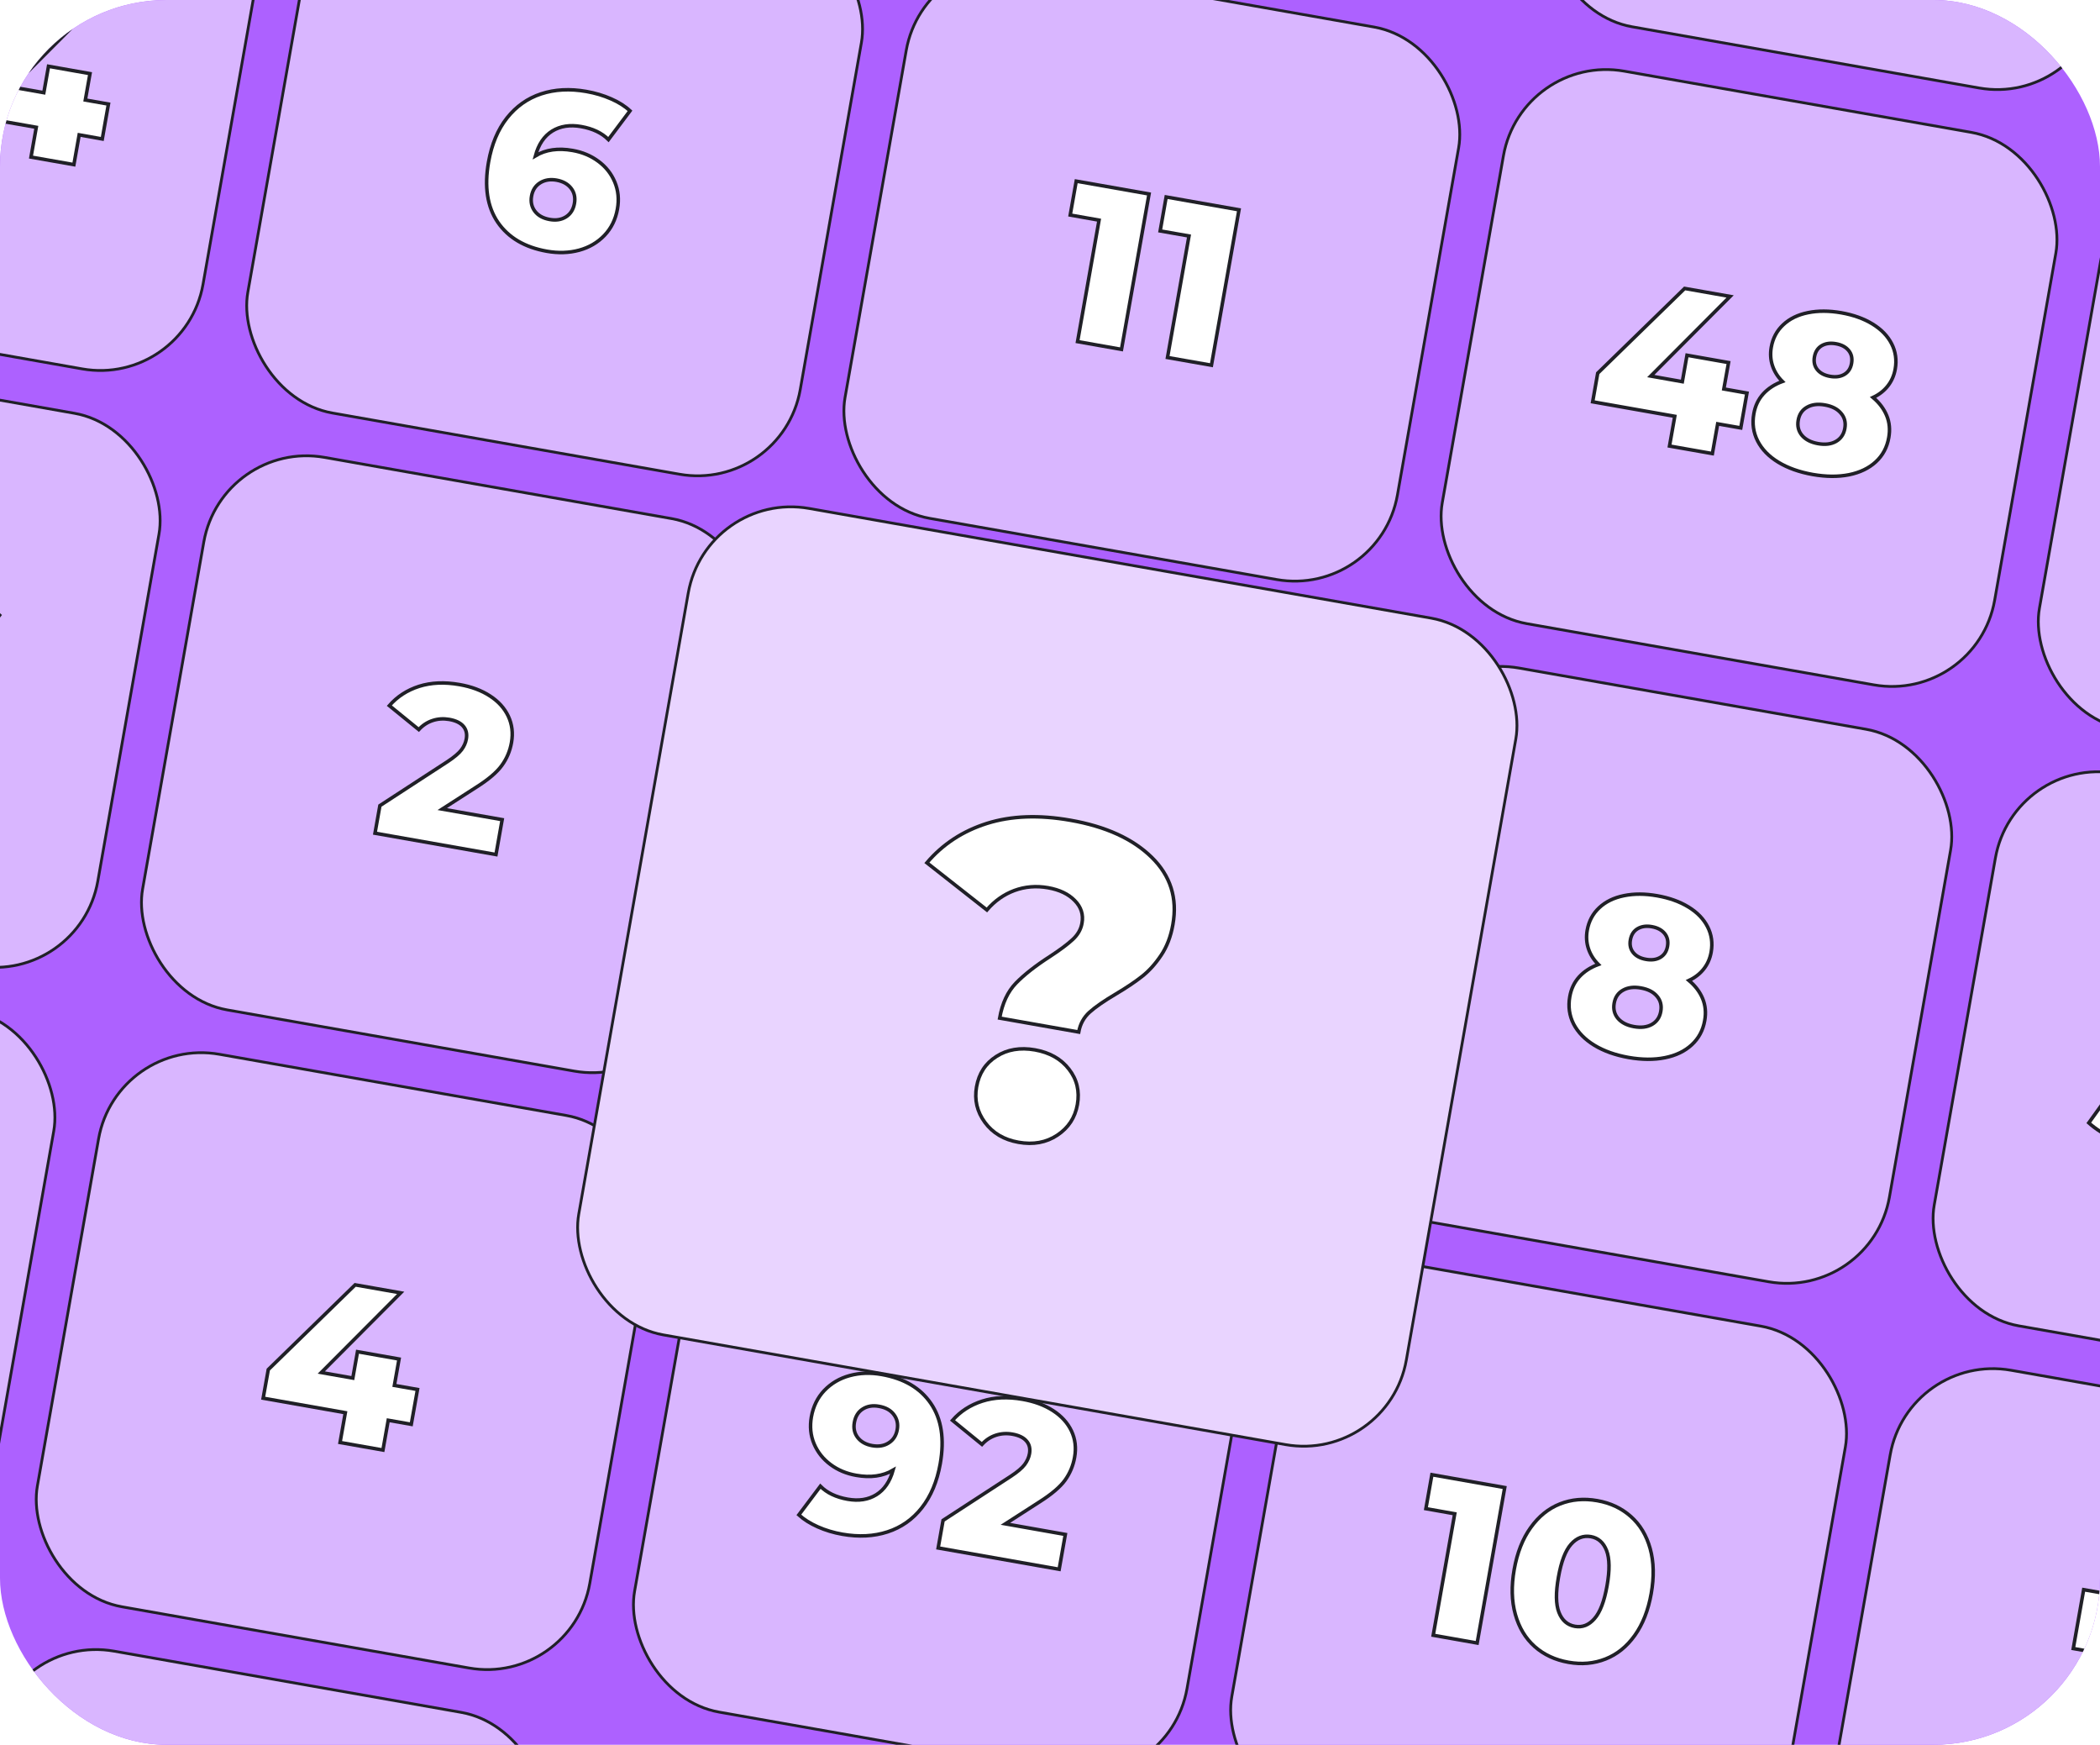 <svg width="378" height="314" viewBox="0 0 378 314" fill="none" xmlns="http://www.w3.org/2000/svg" xmlns:xlink="http://www.w3.org/1999/xlink">
	<desc>
			Created with Pixso.
	</desc>
	<defs>
		<filter id="filter_18933_357_dd" x="51.45" y="38.966" width="273.913" height="273.612" filterUnits="userSpaceOnUse" color-interpolation-filters="sRGB">
			<feFlood flood-opacity="0" result="BackgroundImageFix"/>
			<feColorMatrix in="SourceAlpha" type="matrix" values="0 0 0 0 0 0 0 0 0 0 0 0 0 0 0 0 0 0 127 0" result="hardAlpha"/>
			<feMorphology radius="-11.354" in="" result="BackgroundImageFix"/>
			<feOffset dx="0" dy="18.923"/>
			<feGaussianBlur stdDeviation="21.13"/>
			<feComposite in2="hardAlpha" operator="out" k2="-1" k3="1"/>
			<feColorMatrix type="matrix" values="0 0 0 0 0 0 0 0 0 0 0 0 0 0 0 0 0 0 0.3 0"/>
			<feBlend mode="normal" in2="BackgroundImageFix" result="effect_dropShadow_1"/>
			<feBlend mode="normal" in="SourceGraphic" in2="effect_dropShadow_1" result="shape"/>
		</filter>
		<clipPath id="clip18933_302">
			<rect id="Обложка карточки" rx="30" width="378" height="314" fill="white" fill-opacity="0"/>
		</clipPath>
	</defs>
	<rect id="Обложка карточки" rx="30" width="378" height="314" fill="#AD61FF" fill-opacity="1"/>
	<g clip-path="url(#clip18933_302)">
		<rect id="Frame 2043683072" rx="18.775" width="100.967" height="100.967" transform="translate(-29.673 -154.736) rotate(10)" fill="#D9B6FF" fill-opacity="1"/>
		<path id="44" d="M5.21 -88.08L9.37 -87.35L10.48 -93.62L6.32 -94.35L7.17 -99.1L-0.31 -100.42L-1.15 -95.67L-6.83 -96.67L7.45 -111.01L-0.73 -112.45L-16.38 -97.2L-17.29 -92.05L-2.51 -89.44L-3.45 -84.08L4.26 -82.72L5.21 -88.08ZM33.19 -83.15L37.35 -82.41L38.46 -88.69L34.3 -89.42L35.15 -94.17L27.67 -95.49L26.83 -90.74L21.15 -91.74L35.43 -106.07L27.24 -107.52L11.6 -92.27L10.69 -87.11L25.47 -84.51L24.52 -79.15L32.24 -77.79L33.19 -83.15Z" fill="#FFFFFF" fill-opacity="1" fill-rule="evenodd"/>
		<path id="44" d="M9.37 -87.35L5.21 -88.08L4.26 -82.72L-3.45 -84.08L-2.51 -89.44L-17.29 -92.05L-16.38 -97.2L-0.73 -112.45L7.45 -111.01L-6.83 -96.67L-1.15 -95.67L-0.31 -100.42L7.17 -99.1L6.32 -94.35L10.48 -93.62L9.37 -87.35ZM37.35 -82.41L33.19 -83.15L32.24 -77.79L24.52 -79.15L25.47 -84.51L10.69 -87.11L11.6 -92.27L27.24 -107.52L35.43 -106.07L21.15 -91.74L26.83 -90.74L27.67 -95.49L35.15 -94.17L34.3 -89.42L38.46 -88.69L37.35 -82.41Z" stroke="#202027" stroke-opacity="1" stroke-width="0.634"/>
		<rect id="Frame 2043683072" rx="18.775" width="100.967" height="100.967" transform="translate(-29.673 -154.736) rotate(10)" stroke="#202027" stroke-opacity="1" stroke-width="0.5"/>
		<rect id="Frame 2043683060" rx="18.775" width="100.967" height="100.967" transform="translate(77.824 -135.782) rotate(10)" fill="#D9B6FF" fill-opacity="1"/>
		<path id="6" d="M125.91 -78.89Q124.18 -79.96 122.01 -80.34Q118.48 -80.97 115.89 -79.69Q115.6 -79.55 115.32 -79.38Q116.07 -82.15 117.88 -83.52Q118.1 -83.68 118.33 -83.83Q118.68 -84.04 119.04 -84.2Q120.99 -85.09 123.55 -84.64Q126.67 -84.09 128.46 -82.3L132.34 -87.47Q131 -88.73 128.93 -89.63Q126.87 -90.53 124.47 -90.96Q120.03 -91.74 116.35 -90.53Q114.87 -90.04 113.59 -89.25Q111.68 -88.06 110.2 -86.19Q107.73 -83.06 106.88 -78.27Q105.76 -71.9 108.3 -67.81Q108.42 -67.61 108.55 -67.42Q109.13 -66.57 109.85 -65.85Q112.63 -63.04 117.39 -62.2Q120.48 -61.66 123.18 -62.39Q125.05 -62.9 126.5 -63.97Q127.16 -64.45 127.73 -65.05Q128.24 -65.58 128.65 -66.19Q129.72 -67.76 130.08 -69.81Q130.42 -71.74 129.99 -73.47Q129.84 -74.08 129.6 -74.66Q129.21 -75.59 128.64 -76.38Q127.83 -77.52 126.65 -78.39Q126.29 -78.66 125.91 -78.89ZM120.31 -68.13Q119.26 -67.68 117.91 -67.92Q116.33 -68.2 115.45 -69.14Q115.33 -69.26 115.22 -69.4Q114.89 -69.84 114.73 -70.33Q114.45 -71.16 114.62 -72.13Q114.8 -73.14 115.38 -73.83Q115.7 -74.22 116.15 -74.5Q116.41 -74.67 116.69 -74.79Q117.76 -75.24 119.12 -75Q120.57 -74.74 121.42 -73.89Q121.59 -73.73 121.73 -73.55Q122.03 -73.17 122.19 -72.74Q122.53 -71.87 122.34 -70.81Q122.14 -69.67 121.48 -68.94Q121.19 -68.63 120.81 -68.39Q120.57 -68.24 120.31 -68.13Z" fill="#FFFFFF" fill-opacity="1" fill-rule="evenodd"/>
		<path id="6" d="M122.01 -80.34Q124.65 -79.88 126.65 -78.39Q128.66 -76.91 129.6 -74.66Q130.54 -72.41 130.08 -69.81Q129.58 -66.98 127.73 -65.05Q125.89 -63.13 123.18 -62.39Q120.48 -61.66 117.39 -62.2Q111.4 -63.26 108.55 -67.42Q105.7 -71.6 106.88 -78.27Q107.73 -83.06 110.2 -86.19Q112.68 -89.32 116.35 -90.53Q120.03 -91.74 124.47 -90.96Q126.87 -90.53 128.93 -89.63Q131 -88.73 132.34 -87.47L128.46 -82.3Q126.67 -84.09 123.55 -84.64Q120.52 -85.18 118.33 -83.83Q116.16 -82.48 115.32 -79.38Q118.09 -81.03 122.01 -80.34ZM117.91 -67.92Q119.59 -67.62 120.81 -68.39Q122.05 -69.17 122.34 -70.81Q122.62 -72.41 121.73 -73.55Q120.84 -74.69 119.12 -75Q117.41 -75.3 116.15 -74.5Q114.9 -73.72 114.62 -72.13Q114.35 -70.57 115.22 -69.4Q116.12 -68.23 117.91 -67.92Z" stroke="#202027" stroke-opacity="1" stroke-width="0.634"/>
		<rect id="Frame 2043683060" rx="18.775" width="100.967" height="100.967" transform="translate(77.824 -135.782) rotate(10)" stroke="#202027" stroke-opacity="1" stroke-width="0.5"/>
		<rect id="Frame 2043683061" rx="18.775" width="100.967" height="100.967" transform="translate(185.321 -116.827) rotate(10)" fill="#D9B6FF" fill-opacity="1"/>
		<path id="11" d="M220.81 -44.54L225.77 -72.51L212.66 -74.82L211.58 -68.72L216.77 -67.8L212.9 -45.93L220.81 -44.54ZM237 -41.69L241.96 -69.66L228.85 -71.97L227.77 -65.86L232.96 -64.95L229.09 -43.08L237 -41.69Z" fill="#FFFFFF" fill-opacity="1" fill-rule="evenodd"/>
		<path id="11" d="M225.77 -72.51L220.81 -44.54L212.9 -45.93L216.77 -67.8L211.58 -68.72L212.66 -74.82L225.77 -72.51ZM241.96 -69.66L237 -41.69L229.09 -43.08L232.96 -64.95L227.77 -65.86L228.85 -71.97L241.96 -69.66Z" stroke="#202027" stroke-opacity="1" stroke-width="0.634"/>
		<rect id="Frame 2043683061" rx="18.775" width="100.967" height="100.967" transform="translate(185.321 -116.827) rotate(10)" stroke="#202027" stroke-opacity="1" stroke-width="0.5"/>
		<rect id="Frame 2043683123" rx="18.775" width="100.967" height="100.967" transform="translate(292.818 -97.873) rotate(10)" fill="#D9B6FF" fill-opacity="1"/>
		<path id="48" d="M358.55 -32.62Q357.8 -34.44 356.09 -35.89Q357.42 -36.51 358.36 -37.51Q358.56 -37.72 358.73 -37.94Q358.97 -38.23 359.16 -38.55Q359.84 -39.64 360.08 -41Q360.35 -42.5 360.04 -43.88Q359.85 -44.74 359.44 -45.54Q359.42 -45.57 359.41 -45.59Q358.34 -47.67 356.01 -49.09Q353.65 -50.55 350.37 -51.12Q347.09 -51.7 344.38 -51.15Q341.7 -50.61 339.98 -49.03Q339.95 -49 339.93 -48.98Q339.28 -48.38 338.82 -47.65Q338.04 -46.46 337.77 -44.93Q337.53 -43.57 337.79 -42.31Q337.87 -41.95 337.99 -41.6Q338.08 -41.33 338.19 -41.06Q338.73 -39.81 339.77 -38.77Q337.66 -37.99 336.33 -36.54Q336.03 -36.22 335.79 -35.86Q334.92 -34.61 334.63 -32.96Q334.33 -31.3 334.68 -29.78Q334.89 -28.89 335.32 -28.05Q336.49 -25.79 339.05 -24.22Q341.62 -22.66 345.22 -22.03Q348.82 -21.39 351.76 -21.98Q354.72 -22.58 356.58 -24.3Q357.29 -24.95 357.79 -25.74Q358.63 -27.03 358.93 -28.68Q359.21 -30.3 358.84 -31.76Q358.72 -32.2 358.55 -32.62ZM328.12 -31.14L332.28 -30.41L333.39 -36.68L329.24 -37.42L330.08 -42.17L322.6 -43.48L321.76 -38.73L316.08 -39.73L330.36 -54.07L322.18 -55.51L306.53 -40.26L305.62 -35.11L320.41 -32.5L319.46 -27.15L327.18 -25.78L328.12 -31.14ZM347.1 -45.33Q348.08 -45.79 349.39 -45.56Q350.82 -45.31 351.6 -44.46Q351.65 -44.41 351.69 -44.35Q351.92 -44.07 352.06 -43.75Q352.39 -43 352.22 -42.02Q352.06 -41.11 351.54 -40.54Q351.28 -40.25 350.92 -40.04Q350.87 -40.01 350.81 -39.97Q349.78 -39.44 348.35 -39.69Q346.9 -39.95 346.14 -40.81Q346.1 -40.85 346.07 -40.9Q345.83 -41.19 345.69 -41.53Q345.38 -42.26 345.55 -43.19Q345.72 -44.17 346.29 -44.77Q346.54 -45.02 346.85 -45.21Q346.97 -45.28 347.1 -45.33ZM349.42 -27.98Q348.12 -27.24 346.2 -27.58Q344.28 -27.92 343.3 -29.06Q342.92 -29.51 342.74 -30.04Q342.45 -30.83 342.62 -31.79Q342.8 -32.78 343.36 -33.44Q343.71 -33.85 344.2 -34.13L344.21 -34.14Q345.52 -34.88 347.43 -34.54Q349.36 -34.2 350.32 -33.05L350.32 -33.05Q350.7 -32.61 350.89 -32.09Q351.19 -31.29 351.01 -30.32Q350.85 -29.37 350.31 -28.72Q349.95 -28.28 349.42 -27.98Z" fill="#FFFFFF" fill-opacity="1" fill-rule="evenodd"/>
		<path id="48" d="M332.28 -30.41L328.12 -31.14L327.18 -25.78L319.46 -27.15L320.41 -32.5L305.62 -35.11L306.53 -40.26L322.18 -55.51L330.36 -54.07L316.08 -39.73L321.76 -38.73L322.6 -43.48L330.08 -42.17L329.24 -37.42L333.39 -36.68L332.28 -30.41ZM356.09 -35.89Q357.8 -34.44 358.55 -32.62Q359.3 -30.8 358.93 -28.68Q358.46 -26.03 356.58 -24.3Q354.72 -22.58 351.76 -21.98Q348.82 -21.39 345.22 -22.03Q341.62 -22.66 339.05 -24.22Q336.49 -25.79 335.32 -28.05Q334.16 -30.32 334.63 -32.96Q335 -35.08 336.33 -36.54Q337.66 -37.99 339.77 -38.77Q338.51 -40.02 337.99 -41.6Q337.46 -43.18 337.77 -44.93Q338.21 -47.37 339.93 -48.98Q341.67 -50.6 344.38 -51.15Q347.09 -51.7 350.37 -51.12Q353.65 -50.55 356.01 -49.09Q358.37 -47.65 359.44 -45.54Q360.51 -43.44 360.08 -41Q359.77 -39.25 358.73 -37.94Q357.7 -36.64 356.09 -35.89ZM349.39 -45.56Q347.91 -45.82 346.85 -45.21Q345.79 -44.59 345.55 -43.19Q345.31 -41.84 346.07 -40.9Q346.82 -39.96 348.35 -39.69Q349.87 -39.42 350.92 -40.04Q351.98 -40.66 352.22 -42.02Q352.47 -43.41 351.69 -44.35Q350.91 -45.3 349.39 -45.56ZM346.2 -27.58Q348.12 -27.24 349.42 -27.98Q350.73 -28.72 351.01 -30.32Q351.3 -31.92 350.32 -33.05Q349.36 -34.2 347.43 -34.54Q345.51 -34.88 344.2 -34.13Q342.9 -33.39 342.62 -31.79Q342.34 -30.2 343.3 -29.06Q344.28 -27.92 346.2 -27.58Z" stroke="#202027" stroke-opacity="1" stroke-width="0.634"/>
		<rect id="Frame 2043683123" rx="18.775" width="100.967" height="100.967" transform="translate(292.818 -97.873) rotate(10)" stroke="#202027" stroke-opacity="1" stroke-width="0.5"/>
		<rect id="Frame 2043683063" rx="18.775" width="100.967" height="100.967" transform="translate(400.315 -78.918) rotate(10)" fill="#D9B6FF" fill-opacity="1"/>
		<path id="48" d="M466.04 -13.66Q465.3 -15.49 463.58 -16.94Q464.92 -17.56 465.86 -18.55Q466.05 -18.76 466.23 -18.98Q466.46 -19.28 466.66 -19.59Q467.34 -20.68 467.58 -22.05Q467.84 -23.55 467.54 -24.93Q467.35 -25.78 466.93 -26.59Q466.92 -26.61 466.91 -26.64Q465.84 -28.72 463.51 -30.14Q461.15 -31.59 457.87 -32.17Q454.59 -32.75 451.88 -32.19Q449.2 -31.65 447.47 -30.07Q447.45 -30.05 447.43 -30.03Q446.78 -29.42 446.31 -28.7Q445.54 -27.5 445.27 -25.98Q445.03 -24.62 445.29 -23.36Q445.37 -23 445.48 -22.64Q445.58 -22.37 445.69 -22.11Q446.23 -20.85 447.27 -19.81Q445.16 -19.04 443.82 -17.58Q443.53 -17.26 443.29 -16.91Q442.42 -15.66 442.12 -14.01Q441.83 -12.34 442.18 -10.83Q442.39 -9.94 442.81 -9.1Q443.98 -6.84 446.54 -5.27Q449.12 -3.71 452.72 -3.08Q456.32 -2.44 459.26 -3.03Q462.21 -3.62 464.08 -5.35Q464.78 -6 465.29 -6.78Q466.13 -8.08 466.42 -9.72Q466.71 -11.35 466.33 -12.8Q466.22 -13.24 466.04 -13.66ZM435.62 -12.19L439.78 -11.45L440.89 -17.73L436.73 -18.46L437.57 -23.21L430.1 -24.53L429.26 -19.78L423.58 -20.78L437.86 -35.11L429.67 -36.56L414.03 -21.31L413.12 -16.15L427.9 -13.55L426.95 -8.19L434.67 -6.83L435.62 -12.19ZM454.59 -26.38Q455.58 -26.84 456.88 -26.61Q458.32 -26.36 459.1 -25.5Q459.14 -25.45 459.19 -25.4Q459.42 -25.12 459.56 -24.8Q459.89 -24.04 459.72 -23.06Q459.56 -22.16 459.04 -21.58Q458.77 -21.29 458.42 -21.09Q458.36 -21.05 458.3 -21.02Q457.28 -20.48 455.84 -20.74Q454.4 -20.99 453.64 -21.85Q453.6 -21.9 453.56 -21.94Q453.32 -22.24 453.18 -22.57Q452.88 -23.31 453.04 -24.24Q453.22 -25.22 453.79 -25.82Q454.03 -26.07 454.35 -26.25Q454.47 -26.32 454.59 -26.38ZM456.92 -9.02Q455.62 -8.29 453.7 -8.63Q451.78 -8.97 450.8 -10.1Q450.42 -10.56 450.23 -11.08Q449.95 -11.88 450.12 -12.84Q450.29 -13.83 450.85 -14.49Q451.2 -14.89 451.7 -15.18L451.71 -15.18Q453.02 -15.92 454.93 -15.58Q456.85 -15.24 457.82 -14.1L457.82 -14.1Q458.2 -13.65 458.39 -13.14Q458.68 -12.33 458.51 -11.36Q458.34 -10.41 457.81 -9.76Q457.45 -9.33 456.92 -9.02Z" fill="#FFFFFF" fill-opacity="1" fill-rule="evenodd"/>
		<path id="48" d="M439.78 -11.45L435.62 -12.19L434.67 -6.83L426.95 -8.19L427.9 -13.55L413.12 -16.15L414.03 -21.31L429.67 -36.56L437.86 -35.11L423.58 -20.78L429.26 -19.78L430.1 -24.53L437.57 -23.21L436.73 -18.46L440.89 -17.73L439.78 -11.45ZM463.58 -16.94Q465.3 -15.49 466.04 -13.66Q466.8 -11.84 466.42 -9.72Q465.95 -7.08 464.08 -5.35Q462.21 -3.62 459.26 -3.03Q456.32 -2.44 452.72 -3.08Q449.12 -3.71 446.54 -5.27Q443.98 -6.84 442.81 -9.1Q441.66 -11.36 442.12 -14.01Q442.5 -16.13 443.82 -17.58Q445.16 -19.04 447.27 -19.81Q446.01 -21.07 445.48 -22.64Q444.96 -24.22 445.27 -25.98Q445.7 -28.42 447.43 -30.03Q449.16 -31.64 451.88 -32.19Q454.59 -32.75 457.87 -32.17Q461.15 -31.59 463.51 -30.14Q465.87 -28.7 466.93 -26.59Q468.01 -24.49 467.58 -22.05Q467.27 -20.29 466.23 -18.98Q465.2 -17.69 463.58 -16.94ZM456.88 -26.61Q455.41 -26.87 454.35 -26.25Q453.29 -25.63 453.04 -24.24Q452.8 -22.88 453.56 -21.94Q454.32 -21 455.84 -20.74Q457.37 -20.47 458.42 -21.09Q459.48 -21.7 459.72 -23.06Q459.96 -24.46 459.19 -25.4Q458.41 -26.34 456.88 -26.61ZM453.7 -8.63Q455.62 -8.29 456.92 -9.02Q458.23 -9.77 458.51 -11.36Q458.79 -12.96 457.82 -14.1Q456.85 -15.24 454.93 -15.58Q453.01 -15.92 451.7 -15.18Q450.4 -14.44 450.12 -12.84Q449.84 -11.25 450.8 -10.1Q451.78 -8.97 453.7 -8.63Z" stroke="#202027" stroke-opacity="1" stroke-width="0.634"/>
		<rect id="Frame 2043683063" rx="18.775" width="100.967" height="100.967" transform="translate(400.315 -78.918) rotate(10)" stroke="#202027" stroke-opacity="1" stroke-width="0.5"/>
		<rect id="Frame 2043683124" rx="18.775" width="100.967" height="100.967" transform="translate(-48.614 -47.317) rotate(10)" fill="#D9B6FF" fill-opacity="1"/>
		<path id="44" d="M-13.73 19.34L-9.57 20.07L-8.46 13.8L-12.62 13.07L-11.77 8.31L-19.25 7L-20.09 11.75L-25.77 10.75L-11.49 -3.59L-19.68 -5.03L-35.32 10.22L-36.23 15.37L-21.45 17.98L-22.4 23.34L-14.68 24.7L-13.73 19.34ZM14.25 24.27L18.41 25.01L19.52 18.73L15.36 18L16.2 13.25L8.73 11.93L7.89 16.68L2.21 15.68L16.49 1.35L8.3 -0.1L-7.34 15.15L-8.25 20.31L6.53 22.91L5.58 28.27L13.3 29.63L14.25 24.27Z" fill="#FFFFFF" fill-opacity="1" fill-rule="evenodd"/>
		<path id="44" d="M-9.57 20.07L-13.73 19.34L-14.68 24.7L-22.4 23.34L-21.45 17.98L-36.23 15.37L-35.32 10.22L-19.68 -5.03L-11.49 -3.59L-25.77 10.75L-20.09 11.75L-19.25 7L-11.77 8.31L-12.62 13.07L-8.46 13.8L-9.57 20.07ZM18.41 25.01L14.25 24.27L13.3 29.63L5.58 28.27L6.53 22.91L-8.25 20.31L-7.34 15.15L8.3 -0.1L16.49 1.35L2.21 15.68L7.89 16.68L8.73 11.93L16.2 13.25L15.36 18L19.52 18.73L18.41 25.01Z" stroke="#202027" stroke-opacity="1" stroke-width="0.634"/>
		<rect id="Frame 2043683124" rx="18.775" width="100.967" height="100.967" transform="translate(-48.614 -47.317) rotate(10)" stroke="#202027" stroke-opacity="1" stroke-width="0.5"/>
		<rect id="Frame 2043683125" rx="18.775" width="100.967" height="100.967" transform="translate(58.883 -28.362) rotate(10)" fill="#D9B6FF" fill-opacity="1"/>
		<path id="6" d="M106.97 28.53Q105.24 27.46 103.07 27.08Q99.54 26.45 96.95 27.73Q96.66 27.87 96.38 28.04Q97.13 25.27 98.94 23.9Q99.16 23.74 99.39 23.59Q99.73 23.38 100.1 23.21Q102.05 22.33 104.61 22.78Q107.73 23.33 109.52 25.12L113.4 19.95Q112.06 18.69 109.99 17.79Q107.93 16.88 105.53 16.46Q101.09 15.68 97.41 16.89Q95.93 17.38 94.65 18.17Q92.74 19.36 91.26 21.23Q88.79 24.36 87.94 29.15Q86.81 35.52 89.36 39.61Q89.48 39.81 89.6 40Q90.19 40.85 90.91 41.57Q93.69 44.38 98.45 45.22Q101.53 45.76 104.24 45.03Q106.1 44.52 107.56 43.45Q108.21 42.97 108.79 42.37Q109.3 41.84 109.71 41.23Q110.78 39.66 111.14 37.6Q111.48 35.68 111.05 33.95Q110.9 33.34 110.66 32.76Q110.27 31.83 109.7 31.04Q108.89 29.9 107.71 29.03Q107.35 28.76 106.97 28.53ZM101.37 39.29Q100.32 39.74 98.97 39.5Q97.38 39.22 96.5 38.28Q96.39 38.16 96.28 38.02Q95.95 37.58 95.78 37.09Q95.51 36.26 95.68 35.29Q95.86 34.28 96.43 33.59Q96.76 33.2 97.21 32.91Q97.47 32.75 97.75 32.63Q98.82 32.18 100.18 32.42Q101.63 32.68 102.48 33.53Q102.65 33.69 102.79 33.87Q103.08 34.25 103.25 34.68Q103.59 35.55 103.4 36.61Q103.19 37.75 102.53 38.48Q102.25 38.79 101.87 39.03Q101.63 39.18 101.37 39.29Z" fill="#FFFFFF" fill-opacity="1" fill-rule="evenodd"/>
		<path id="6" d="M103.07 27.08Q105.71 27.54 107.71 29.03Q109.72 30.51 110.66 32.76Q111.6 35.01 111.14 37.6Q110.64 40.44 108.79 42.37Q106.95 44.29 104.24 45.03Q101.53 45.76 98.45 45.22Q92.46 44.16 89.6 40Q86.76 35.82 87.94 29.15Q88.79 24.36 91.26 21.23Q93.74 18.1 97.41 16.89Q101.09 15.68 105.53 16.46Q107.93 16.88 109.99 17.79Q112.06 18.69 113.4 19.95L109.52 25.12Q107.73 23.33 104.61 22.78Q101.57 22.24 99.39 23.59Q97.22 24.94 96.38 28.04Q99.15 26.38 103.07 27.08ZM98.97 39.5Q100.65 39.8 101.87 39.03Q103.11 38.25 103.4 36.61Q103.68 35.01 102.79 33.87Q101.9 32.73 100.18 32.42Q98.47 32.12 97.21 32.91Q95.96 33.7 95.68 35.29Q95.4 36.85 96.28 38.02Q97.17 39.19 98.97 39.5Z" stroke="#202027" stroke-opacity="1" stroke-width="0.634"/>
		<rect id="Frame 2043683125" rx="18.775" width="100.967" height="100.967" transform="translate(58.883 -28.362) rotate(10)" stroke="#202027" stroke-opacity="1" stroke-width="0.5"/>
		<rect id="Frame 2043683126" rx="18.775" width="100.967" height="100.967" transform="translate(166.38 -9.408) rotate(10)" fill="#D9B6FF" fill-opacity="1"/>
		<path id="11" d="M201.87 62.88L206.83 34.91L193.72 32.6L192.64 38.7L197.83 39.62L193.96 61.48L201.87 62.88ZM218.06 65.73L223.02 37.76L209.91 35.45L208.83 41.56L214.02 42.47L210.15 64.34L218.06 65.73Z" fill="#FFFFFF" fill-opacity="1" fill-rule="evenodd"/>
		<path id="11" d="M206.83 34.91L201.87 62.88L193.96 61.48L197.83 39.62L192.64 38.7L193.72 32.6L206.83 34.91ZM223.02 37.76L218.06 65.73L210.15 64.34L214.02 42.47L208.83 41.56L209.91 35.45L223.02 37.76Z" stroke="#202027" stroke-opacity="1" stroke-width="0.634"/>
		<rect id="Frame 2043683126" rx="18.775" width="100.967" height="100.967" transform="translate(166.38 -9.408) rotate(10)" stroke="#202027" stroke-opacity="1" stroke-width="0.5"/>
		<rect id="Frame 2043683127" rx="18.775" width="100.967" height="100.967" transform="translate(273.877 9.547) rotate(10)" fill="#D9B6FF" fill-opacity="1"/>
		<path id="48" d="M339.61 74.8Q338.86 72.98 337.15 71.53Q338.48 70.91 339.42 69.91Q339.61 69.7 339.79 69.48Q340.03 69.19 340.22 68.87Q340.9 67.78 341.14 66.42Q341.41 64.91 341.1 63.54Q340.91 62.68 340.5 61.88Q340.48 61.85 340.47 61.82Q339.4 59.75 337.07 58.32Q334.71 56.87 331.43 56.29Q328.15 55.72 325.44 56.27Q322.76 56.81 321.04 58.39Q321.01 58.42 320.99 58.44Q320.34 59.04 319.87 59.77Q319.1 60.96 318.83 62.48Q318.59 63.85 318.85 65.1Q318.93 65.47 319.05 65.82Q319.14 66.09 319.25 66.36Q319.79 67.61 320.83 68.65Q318.72 69.43 317.39 70.88Q317.09 71.2 316.85 71.56Q315.98 72.81 315.69 74.46Q315.39 76.12 315.74 77.64Q315.95 78.53 316.38 79.37Q317.54 81.63 320.1 83.19Q322.68 84.75 326.28 85.39Q329.88 86.02 332.82 85.44Q335.77 84.84 337.64 83.12Q338.35 82.46 338.85 81.68Q339.69 80.39 339.98 78.74Q340.27 77.12 339.89 75.66Q339.78 75.22 339.61 74.8ZM309.18 76.28L313.34 77.01L314.45 70.74L310.29 70L311.14 65.25L303.66 63.93L302.82 68.69L297.14 67.68L311.42 53.35L303.24 51.91L287.59 67.16L286.68 72.31L301.46 74.92L300.51 80.27L308.23 81.63L309.18 76.28ZM328.15 62.08Q329.14 61.63 330.45 61.86Q331.88 62.11 332.66 62.96Q332.7 63.01 332.75 63.07Q332.98 63.35 333.12 63.67Q333.45 64.42 333.28 65.4Q333.12 66.31 332.6 66.88Q332.34 67.17 331.98 67.38Q331.92 67.41 331.86 67.45Q330.84 67.98 329.41 67.73Q327.96 67.47 327.2 66.61Q327.16 66.57 327.12 66.52Q326.89 66.23 326.75 65.89Q326.44 65.16 326.6 64.23Q326.78 63.25 327.35 62.65Q327.59 62.4 327.91 62.21Q328.03 62.14 328.15 62.08ZM330.48 79.44Q329.18 80.18 327.26 79.84Q325.34 79.5 324.36 78.36Q323.98 77.91 323.79 77.38Q323.51 76.59 323.68 75.62Q323.85 74.64 324.42 73.98Q324.76 73.57 325.26 73.29L325.27 73.28Q326.58 72.54 328.49 72.88Q330.41 73.22 331.38 74.36L331.38 74.37Q331.76 74.81 331.95 75.33Q332.25 76.13 332.07 77.1Q331.9 78.05 331.37 78.7Q331.01 79.14 330.48 79.44Z" fill="#FFFFFF" fill-opacity="1" fill-rule="evenodd"/>
		<path id="48" d="M313.34 77.01L309.18 76.28L308.23 81.63L300.51 80.27L301.46 74.92L286.68 72.31L287.59 67.16L303.24 51.91L311.42 53.35L297.14 67.68L302.82 68.69L303.66 63.93L311.14 65.25L310.29 70L314.45 70.74L313.34 77.01ZM337.15 71.53Q338.86 72.98 339.61 74.8Q340.36 76.62 339.98 78.74Q339.52 81.39 337.64 83.12Q335.77 84.84 332.82 85.44Q329.88 86.02 326.28 85.39Q322.68 84.75 320.1 83.19Q317.54 81.63 316.38 79.37Q315.22 77.1 315.69 74.46Q316.06 72.34 317.39 70.88Q318.72 69.43 320.83 68.65Q319.57 67.39 319.05 65.82Q318.52 64.24 318.83 62.48Q319.26 60.05 320.99 58.44Q322.72 56.82 325.44 56.27Q328.15 55.72 331.43 56.29Q334.71 56.87 337.07 58.32Q339.43 59.77 340.5 61.88Q341.57 63.98 341.14 66.42Q340.83 68.17 339.79 69.48Q338.76 70.78 337.15 71.53ZM330.45 61.86Q328.97 61.6 327.91 62.21Q326.85 62.83 326.6 64.23Q326.36 65.58 327.12 66.52Q327.88 67.46 329.41 67.73Q330.93 68 331.98 67.38Q333.04 66.76 333.28 65.4Q333.53 64.01 332.75 63.07Q331.97 62.12 330.45 61.86ZM327.26 79.84Q329.18 80.18 330.48 79.44Q331.79 78.69 332.07 77.1Q332.36 75.5 331.38 74.37Q330.42 73.22 328.49 72.88Q326.57 72.54 325.26 73.29Q323.96 74.02 323.68 75.62Q323.4 77.22 324.36 78.36Q325.34 79.5 327.26 79.84Z" stroke="#202027" stroke-opacity="1" stroke-width="0.634"/>
		<rect id="Frame 2043683127" rx="18.775" width="100.967" height="100.967" transform="translate(273.877 9.547) rotate(10)" stroke="#202027" stroke-opacity="1" stroke-width="0.5"/>
		<rect id="Frame 2043683128" rx="18.775" width="100.967" height="100.967" transform="translate(381.374 28.502) rotate(10)" fill="#D9B6FF" fill-opacity="1"/>
		<path id="48" d="M447.1 93.76Q446.36 91.93 444.64 90.48Q445.98 89.86 446.92 88.87Q447.11 88.66 447.29 88.44Q447.52 88.14 447.72 87.83Q448.4 86.74 448.64 85.37Q448.9 83.87 448.6 82.49Q448.41 81.64 447.99 80.83Q447.98 80.81 447.97 80.78Q446.9 78.7 444.57 77.28Q442.21 75.83 438.93 75.25Q435.65 74.67 432.93 75.23Q430.26 75.77 428.53 77.35Q428.51 77.37 428.49 77.39Q427.84 78 427.37 78.72Q426.6 79.92 426.33 81.44Q426.09 82.8 426.35 84.06Q426.43 84.42 426.54 84.78Q426.63 85.05 426.75 85.31Q427.29 86.57 428.33 87.61Q426.22 88.38 424.88 89.84Q424.59 90.16 424.35 90.51Q423.48 91.76 423.18 93.41Q422.89 95.08 423.24 96.59Q423.44 97.48 423.87 98.32Q425.04 100.58 427.6 102.15Q430.17 103.71 433.78 104.34Q437.38 104.98 440.32 104.39Q443.27 103.8 445.14 102.07Q445.84 101.42 446.35 100.64Q447.19 99.34 447.48 97.7Q447.77 96.07 447.39 94.62Q447.28 94.18 447.1 93.76ZM416.68 95.23L420.84 95.97L421.95 89.69L417.79 88.96L418.63 84.21L411.16 82.89L410.32 87.64L404.64 86.64L418.92 72.3L410.73 70.86L395.09 86.11L394.18 91.26L408.96 93.87L408.01 99.23L415.73 100.59L416.68 95.23ZM435.65 81.04Q436.64 80.58 437.94 80.81Q439.38 81.06 440.16 81.92Q440.2 81.97 440.24 82.02Q440.48 82.3 440.62 82.62Q440.95 83.38 440.78 84.36Q440.62 85.26 440.1 85.84Q439.83 86.13 439.48 86.33Q439.42 86.37 439.36 86.4Q438.34 86.94 436.9 86.68Q435.46 86.43 434.7 85.57Q434.66 85.52 434.62 85.48Q434.38 85.18 434.24 84.85Q433.94 84.11 434.1 83.18Q434.28 82.2 434.85 81.6Q435.09 81.35 435.4 81.17Q435.53 81.1 435.65 81.04ZM437.98 98.39Q436.68 99.13 434.76 98.79Q432.84 98.45 431.86 97.32Q431.48 96.86 431.29 96.34Q431.01 95.54 431.18 94.58Q431.35 93.59 431.91 92.93Q432.26 92.52 432.76 92.24L432.77 92.24Q434.07 91.5 435.99 91.84Q437.91 92.17 438.88 93.32L438.88 93.32Q439.26 93.77 439.45 94.28Q439.74 95.08 439.57 96.06Q439.4 97.01 438.87 97.66Q438.51 98.09 437.98 98.39Z" fill="#FFFFFF" fill-opacity="1" fill-rule="evenodd"/>
		<path id="48" d="M420.84 95.97L416.68 95.23L415.73 100.59L408.01 99.23L408.96 93.87L394.18 91.26L395.09 86.11L410.73 70.86L418.92 72.3L404.64 86.64L410.32 87.64L411.16 82.89L418.63 84.21L417.79 88.96L421.95 89.69L420.84 95.97ZM444.64 90.48Q446.36 91.93 447.1 93.76Q447.86 95.58 447.48 97.7Q447.01 100.34 445.14 102.07Q443.27 103.8 440.32 104.39Q437.38 104.98 433.78 104.34Q430.17 103.71 427.6 102.15Q425.04 100.58 423.87 98.32Q422.71 96.06 423.18 93.41Q423.56 91.29 424.88 89.84Q426.22 88.38 428.33 87.61Q427.07 86.35 426.54 84.78Q426.02 83.2 426.33 81.44Q426.76 79 428.49 77.39Q430.22 75.78 432.93 75.23Q435.65 74.67 438.93 75.25Q442.21 75.83 444.57 77.28Q446.93 78.72 447.99 80.83Q449.07 82.93 448.64 85.37Q448.33 87.13 447.29 88.44Q446.26 89.73 444.64 90.48ZM437.94 80.81Q436.47 80.55 435.4 81.17Q434.35 81.79 434.1 83.18Q433.86 84.54 434.62 85.48Q435.38 86.42 436.9 86.68Q438.43 86.95 439.48 86.33Q440.54 85.72 440.78 84.36Q441.02 82.96 440.24 82.02Q439.47 81.08 437.94 80.81ZM434.76 98.79Q436.68 99.13 437.98 98.39Q439.29 97.65 439.57 96.06Q439.85 94.46 438.88 93.32Q437.91 92.17 435.99 91.84Q434.07 91.5 432.76 92.24Q431.46 92.98 431.18 94.58Q430.9 96.17 431.86 97.32Q432.84 98.45 434.76 98.79Z" stroke="#202027" stroke-opacity="1" stroke-width="0.634"/>
		<rect id="Frame 2043683128" rx="18.775" width="100.967" height="100.967" transform="translate(381.374 28.502) rotate(10)" stroke="#202027" stroke-opacity="1" stroke-width="0.5"/>
		<rect id="Frame 2043683073" rx="18.775" width="100.967" height="100.967" transform="translate(-67.555 60.103) rotate(10)" fill="#D9B6FF" fill-opacity="1"/>
		<path id="66" d="M-32.44 114.71Q-34.17 113.64 -36.34 113.25Q-39.87 112.63 -42.46 113.91Q-42.75 114.05 -43.03 114.22Q-42.28 111.45 -40.47 110.08Q-40.25 109.91 -40.02 109.77Q-39.67 109.56 -39.31 109.39Q-37.36 108.51 -34.8 108.96Q-31.68 109.51 -29.89 111.3L-26.01 106.13Q-27.35 104.87 -29.42 103.97Q-31.48 103.06 -33.88 102.64Q-38.32 101.86 -42 103.07Q-43.48 103.55 -44.76 104.35Q-46.67 105.53 -48.15 107.41Q-50.62 110.54 -51.47 115.33Q-52.59 121.7 -50.05 125.79Q-49.93 125.99 -49.8 126.17Q-49.22 127.03 -48.5 127.75Q-45.72 130.56 -40.96 131.4Q-37.87 131.94 -35.17 131.21Q-33.3 130.7 -31.85 129.63Q-31.19 129.15 -30.62 128.55Q-30.11 128.01 -29.7 127.41Q-28.63 125.83 -28.27 123.78Q-27.93 121.86 -28.36 120.13Q-28.51 119.52 -28.75 118.94Q-29.14 118.01 -29.71 117.21Q-30.52 116.08 -31.7 115.21Q-32.06 114.94 -32.44 114.71ZM-6.5 119.28Q-8.23 118.21 -10.4 117.83Q-13.92 117.21 -16.52 118.48Q-16.81 118.63 -17.09 118.79Q-16.34 116.02 -14.53 114.65Q-14.31 114.49 -14.07 114.34Q-13.73 114.13 -13.37 113.97Q-11.42 113.08 -8.86 113.53Q-5.74 114.08 -3.95 115.88L-0.07 110.71Q-1.41 109.44 -3.48 108.54Q-5.54 107.64 -7.94 107.21Q-12.38 106.43 -16.06 107.64Q-17.54 108.13 -18.82 108.92Q-20.73 110.11 -22.21 111.98Q-24.68 115.11 -25.52 119.9Q-26.65 126.27 -24.11 130.37Q-23.99 130.56 -23.86 130.75Q-23.28 131.6 -22.56 132.33Q-19.78 135.13 -15.02 135.97Q-11.93 136.51 -9.23 135.78Q-7.36 135.27 -5.91 134.2Q-5.25 133.72 -4.68 133.12Q-4.17 132.59 -3.76 131.98Q-2.69 130.41 -2.33 128.36Q-1.99 126.43 -2.42 124.7Q-2.57 124.09 -2.81 123.51Q-3.2 122.59 -3.77 121.79Q-4.58 120.65 -5.76 119.78Q-6.12 119.52 -6.5 119.28ZM-38.04 125.47Q-39.09 125.92 -40.44 125.68Q-42.02 125.4 -42.9 124.46Q-43.02 124.34 -43.13 124.2Q-43.46 123.76 -43.62 123.26Q-43.9 122.44 -43.73 121.47Q-43.55 120.45 -42.97 119.77Q-42.65 119.38 -42.2 119.09Q-41.94 118.93 -41.66 118.81Q-40.59 118.36 -39.22 118.6Q-37.78 118.86 -36.92 119.7Q-36.76 119.86 -36.62 120.05Q-36.32 120.43 -36.16 120.86Q-35.82 121.72 -36.01 122.79Q-36.21 123.93 -36.87 124.66Q-37.16 124.97 -37.54 125.21Q-37.78 125.36 -38.04 125.47ZM-12.09 130.04Q-13.15 130.49 -14.5 130.25Q-16.08 129.98 -16.96 129.04Q-17.08 128.91 -17.18 128.78Q-17.52 128.33 -17.68 127.84Q-17.96 127.02 -17.79 126.04Q-17.61 125.03 -17.03 124.34Q-16.71 123.95 -16.26 123.67Q-16 123.5 -15.72 123.39Q-14.65 122.94 -13.28 123.18Q-11.84 123.43 -10.98 124.28Q-10.82 124.44 -10.68 124.62Q-10.38 125 -10.22 125.43Q-9.88 126.3 -10.07 127.36Q-10.27 128.5 -10.93 129.23Q-11.22 129.55 -11.6 129.78Q-11.84 129.93 -12.09 130.04Z" fill="#FFFFFF" fill-opacity="1" fill-rule="evenodd"/>
		<path id="66" d="M-36.34 113.25Q-33.7 113.72 -31.7 115.21Q-29.69 116.69 -28.75 118.94Q-27.81 121.19 -28.27 123.78Q-28.77 126.62 -30.62 128.55Q-32.46 130.47 -35.17 131.21Q-37.87 131.94 -40.96 131.4Q-46.95 130.34 -49.8 126.17Q-52.65 122 -51.47 115.33Q-50.62 110.54 -48.15 107.41Q-45.67 104.27 -42 103.07Q-38.32 101.86 -33.88 102.64Q-31.48 103.06 -29.42 103.97Q-27.35 104.87 -26.01 106.13L-29.89 111.3Q-31.68 109.51 -34.8 108.96Q-37.83 108.42 -40.02 109.77Q-42.19 111.12 -43.03 114.22Q-40.26 112.56 -36.34 113.25ZM-40.44 125.68Q-38.76 125.98 -37.54 125.21Q-36.3 124.43 -36.01 122.79Q-35.73 121.19 -36.62 120.05Q-37.51 118.9 -39.22 118.6Q-40.94 118.3 -42.2 119.09Q-43.45 119.88 -43.73 121.47Q-44 123.03 -43.13 124.2Q-42.23 125.37 -40.44 125.68ZM-10.4 117.83Q-7.76 118.29 -5.76 119.78Q-3.75 121.26 -2.81 123.51Q-1.87 125.76 -2.33 128.36Q-2.83 131.2 -4.68 133.12Q-6.52 135.04 -9.23 135.78Q-11.93 136.51 -15.02 135.97Q-21.01 134.91 -23.86 130.75Q-26.71 126.57 -25.52 119.9Q-24.68 115.11 -22.21 111.98Q-19.73 108.85 -16.06 107.64Q-12.38 106.43 -7.94 107.21Q-5.54 107.64 -3.48 108.54Q-1.41 109.44 -0.07 110.71L-3.95 115.88Q-5.74 114.08 -8.86 113.53Q-11.89 113 -14.07 114.34Q-16.25 115.69 -17.09 118.79Q-14.32 117.14 -10.4 117.83ZM-14.5 130.25Q-12.82 130.55 -11.6 129.78Q-10.36 129 -10.07 127.36Q-9.79 125.76 -10.68 124.62Q-11.57 123.48 -13.28 123.18Q-15 122.87 -16.26 123.67Q-17.51 124.45 -17.79 126.04Q-18.06 127.6 -17.18 128.78Q-16.29 129.94 -14.5 130.25Z" stroke="#202027" stroke-opacity="1" stroke-width="0.634"/>
		<rect id="Frame 2043683073" rx="18.775" width="100.967" height="100.967" transform="translate(-67.555 60.103) rotate(10)" stroke="#202027" stroke-opacity="1" stroke-width="0.5"/>
		<rect id="Frame 2043683064" rx="18.775" width="100.967" height="100.967" transform="translate(39.942 79.057) rotate(10)" fill="#D9B6FF" fill-opacity="1"/>
		<path id="2" d="M89.28 153.79L90.39 147.51L79.6 145.61L85.74 141.66Q89 139.6 90.33 137.75Q90.91 136.95 91.31 136.07Q91.84 134.92 92.07 133.63Q92.38 131.86 91.98 130.27Q91.81 129.56 91.49 128.89Q91.35 128.59 91.18 128.31Q90.15 126.51 88.18 125.24Q85.91 123.76 82.71 123.2Q78.68 122.49 75.43 123.52Q73.22 124.24 71.52 125.6Q70.75 126.22 70.08 126.99L75.38 131.3Q76.17 130.45 77.13 129.97Q77.49 129.8 77.88 129.67Q78.26 129.54 78.65 129.47Q79.72 129.27 80.86 129.47Q82.62 129.78 83.4 130.7Q83.64 130.99 83.79 131.32Q84.11 132.04 83.94 132.98Q83.93 133.02 83.93 133.06Q83.73 134.05 83.06 134.95Q82.36 135.87 80.58 137.05L68.38 144.99L67.5 149.95L89.28 153.79Z" fill="#FFFFFF" fill-opacity="1" fill-rule="evenodd"/>
		<path id="2" d="M90.39 147.51L89.28 153.79L67.5 149.95L68.38 144.99L80.58 137.05Q82.36 135.87 83.06 134.95Q83.76 134.02 83.94 132.98Q84.18 131.62 83.4 130.7Q82.62 129.78 80.86 129.47Q79.3 129.2 77.88 129.67Q76.46 130.13 75.38 131.3L70.08 126.99Q72.2 124.56 75.43 123.52Q78.68 122.49 82.71 123.2Q85.91 123.76 88.18 125.24Q90.46 126.71 91.49 128.89Q92.52 131.08 92.07 133.63Q91.67 135.91 90.33 137.75Q89 139.6 85.74 141.66L79.6 145.61L90.39 147.51Z" stroke="#202027" stroke-opacity="1" stroke-width="0.634"/>
		<rect id="Frame 2043683064" rx="18.775" width="100.967" height="100.967" transform="translate(39.942 79.057) rotate(10)" stroke="#202027" stroke-opacity="1" stroke-width="0.5"/>
		<rect id="Frame 2043683075" rx="18.775" width="100.967" height="100.967" transform="translate(147.439 98.012) rotate(10)" fill="#D9B6FF" fill-opacity="1"/>
		<path id="11" d="M182.93 170.3L187.89 142.33L174.78 140.02L173.7 146.12L178.89 147.04L175.02 168.9L182.93 170.3ZM199.12 173.15L204.07 145.18L190.97 142.87L189.89 148.98L195.08 149.89L191.21 171.76L199.12 173.15Z" fill="#FFFFFF" fill-opacity="1" fill-rule="evenodd"/>
		<path id="11" d="M187.89 142.33L182.93 170.3L175.02 168.9L178.89 147.04L173.7 146.12L174.78 140.02L187.89 142.33ZM204.07 145.18L199.12 173.15L191.21 171.76L195.08 149.89L189.89 148.98L190.97 142.87L204.07 145.18Z" stroke="#202027" stroke-opacity="1" stroke-width="0.634"/>
		<rect id="Frame 2043683075" rx="18.775" width="100.967" height="100.967" transform="translate(147.439 98.012) rotate(10)" stroke="#202027" stroke-opacity="1" stroke-width="0.5"/>
		<rect id="Frame 2043683066" rx="18.775" width="100.967" height="100.967" transform="translate(254.936 116.967) rotate(10)" fill="#D9B6FF" fill-opacity="1"/>
		<path id="8" d="M306.48 179.72Q305.73 177.9 304.01 176.45Q305.35 175.83 306.29 174.83Q306.48 174.62 306.66 174.4Q306.9 174.11 307.09 173.79Q307.77 172.7 308.01 171.34Q308.28 169.83 307.97 168.46Q307.78 167.6 307.37 166.8Q307.35 166.77 307.34 166.74Q306.27 164.67 303.94 163.24Q301.58 161.79 298.3 161.21Q295.02 160.63 292.31 161.19Q289.63 161.73 287.91 163.31Q287.88 163.33 287.86 163.36Q287.21 163.96 286.74 164.68Q285.97 165.88 285.7 167.4Q285.46 168.77 285.72 170.02Q285.8 170.39 285.92 170.74Q286.01 171.01 286.12 171.27Q286.66 172.53 287.7 173.57Q285.59 174.35 284.26 175.8Q283.96 176.12 283.72 176.47Q282.85 177.72 282.56 179.37Q282.26 181.04 282.61 182.56Q282.82 183.45 283.25 184.29Q284.42 186.54 286.98 188.11Q289.55 189.67 293.15 190.31Q296.75 190.94 299.69 190.35Q302.64 189.76 304.51 188.03Q305.22 187.38 305.72 186.6Q306.56 185.31 306.85 183.66Q307.14 182.03 306.76 180.58Q306.65 180.14 306.48 179.72ZM295.02 167Q296.01 166.54 297.32 166.77Q298.75 167.03 299.53 167.88Q299.57 167.93 299.62 167.98Q299.85 168.26 299.99 168.58Q300.32 169.34 300.15 170.32Q299.99 171.23 299.47 171.8Q299.21 172.09 298.85 172.3Q298.79 172.33 298.73 172.36Q297.71 172.9 296.28 172.65Q294.83 172.39 294.07 171.53Q294.03 171.49 293.99 171.44Q293.76 171.15 293.62 170.81Q293.31 170.08 293.47 169.15Q293.65 168.16 294.22 167.57Q294.46 167.31 294.78 167.13Q294.9 167.06 295.02 167ZM297.35 184.36Q296.05 185.1 294.13 184.76Q292.21 184.42 291.23 183.28Q290.85 182.83 290.66 182.3Q290.38 181.5 290.55 180.54Q290.73 179.56 291.29 178.9Q291.63 178.49 292.13 178.21Q292.14 178.2 292.14 178.2Q293.45 177.46 295.36 177.8Q297.28 178.14 298.25 179.28L298.25 179.28Q298.63 179.73 298.82 180.25Q299.12 181.05 298.94 182.02Q298.77 182.97 298.24 183.62Q297.88 184.06 297.35 184.36Z" fill="#FFFFFF" fill-opacity="1" fill-rule="evenodd"/>
		<path id="8" d="M304.01 176.45Q305.73 177.9 306.48 179.72Q307.23 181.54 306.85 183.66Q306.39 186.3 304.51 188.03Q302.64 189.76 299.69 190.35Q296.75 190.94 293.15 190.31Q289.55 189.67 286.98 188.11Q284.42 186.54 283.25 184.29Q282.09 182.02 282.56 179.37Q282.93 177.26 284.26 175.8Q285.59 174.35 287.7 173.57Q286.44 172.31 285.92 170.74Q285.39 169.16 285.7 167.4Q286.14 164.96 287.86 163.36Q289.59 161.74 292.31 161.19Q295.02 160.63 298.3 161.21Q301.58 161.79 303.94 163.24Q306.3 164.69 307.37 166.8Q308.44 168.9 308.01 171.34Q307.7 173.09 306.66 174.4Q305.63 175.7 304.01 176.45ZM297.32 166.77Q295.84 166.51 294.78 167.13Q293.72 167.75 293.47 169.15Q293.23 170.5 293.99 171.44Q294.75 172.38 296.28 172.65Q297.8 172.92 298.85 172.3Q299.91 171.68 300.15 170.32Q300.4 168.93 299.62 167.98Q298.84 167.04 297.32 166.77ZM294.13 184.76Q296.05 185.1 297.35 184.36Q298.66 183.61 298.94 182.02Q299.23 180.42 298.25 179.28Q297.29 178.14 295.36 177.8Q293.44 177.46 292.13 178.21Q290.83 178.94 290.55 180.54Q290.27 182.13 291.23 183.28Q292.21 184.42 294.13 184.76Z" stroke="#202027" stroke-opacity="1" stroke-width="0.634"/>
		<rect id="Frame 2043683066" rx="18.775" width="100.967" height="100.967" transform="translate(254.936 116.967) rotate(10)" stroke="#202027" stroke-opacity="1" stroke-width="0.5"/>
		<rect id="Frame 2043683067" rx="18.775" width="100.967" height="100.967" transform="translate(362.433 135.921) rotate(10)" fill="#D9B6FF" fill-opacity="1"/>
		<path id="36" d="M422.57 194.94Q420.84 193.87 418.67 193.49Q415.14 192.86 412.55 194.14Q412.26 194.28 411.98 194.45Q412.73 191.68 414.54 190.31Q414.76 190.14 414.99 190Q415.34 189.79 415.7 189.62Q417.65 188.74 420.21 189.19Q423.33 189.74 425.12 191.53L429 186.36Q427.66 185.1 425.59 184.2Q423.53 183.29 421.13 182.87Q416.69 182.09 413.01 183.3Q411.53 183.78 410.25 184.58Q408.34 185.76 406.86 187.64Q404.39 190.77 403.54 195.56Q402.42 201.93 404.96 206.02Q405.08 206.22 405.21 206.4Q405.79 207.26 406.51 207.98Q409.29 210.79 414.05 211.63Q417.14 212.17 419.84 211.44Q421.71 210.93 423.16 209.86Q423.81 209.38 424.39 208.78Q424.9 208.25 425.31 207.64Q426.38 206.06 426.74 204.01Q427.08 202.09 426.65 200.36Q426.5 199.75 426.26 199.17Q425.87 198.24 425.3 197.44Q424.49 196.31 423.31 195.44Q422.95 195.17 422.57 194.94ZM399.2 194Q397.72 191.59 394.43 190.29L401.33 185.07L402.2 180.12L381.98 176.55L380.89 182.66L391.93 184.6L385.98 189.12L385.09 194.11L388.41 194.7Q391.45 195.24 392.09 196.77Q392.34 197.39 392.2 198.18Q392.08 198.85 391.72 199.32Q391.32 199.83 390.62 200.12Q389.29 200.67 387.25 200.31Q385.25 199.96 383.29 199Q381.34 198.03 379.91 196.62L375.98 202.08Q377.86 203.77 380.63 205Q382.46 205.81 384.38 206.31Q385.36 206.57 386.36 206.74Q390.39 207.45 393.36 206.64Q396.33 205.83 398.04 203.94Q398.96 202.94 399.51 201.77Q399.99 200.74 400.2 199.58Q400.54 197.65 400.06 195.95Q399.79 194.98 399.25 194.08Q399.22 194.04 399.2 194ZM416.97 205.7Q415.92 206.15 414.57 205.91Q412.98 205.63 412.1 204.69Q411.99 204.57 411.88 204.43Q411.55 203.99 411.39 203.49Q411.11 202.67 411.28 201.7Q411.46 200.68 412.04 200Q412.36 199.61 412.81 199.32Q413.07 199.16 413.35 199.04Q414.42 198.59 415.78 198.83Q417.23 199.09 418.08 199.93Q418.25 200.1 418.39 200.28Q418.68 200.66 418.85 201.09Q419.19 201.95 419 203.02Q418.8 204.16 418.13 204.89Q417.85 205.2 417.47 205.44Q417.23 205.59 416.97 205.7Z" fill="#FFFFFF" fill-opacity="1" fill-rule="evenodd"/>
		<path id="36" d="M394.43 190.29Q397.77 191.61 399.25 194.08Q400.73 196.55 400.2 199.58Q399.76 202.06 398.04 203.94Q396.33 205.83 393.36 206.64Q390.39 207.45 386.36 206.74Q383.4 206.22 380.63 205Q377.86 203.77 375.98 202.08L379.91 196.62Q381.34 198.03 383.29 199Q385.25 199.96 387.25 200.31Q389.29 200.67 390.62 200.12Q391.96 199.57 392.2 198.18Q392.69 195.45 388.41 194.7L385.09 194.11L385.98 189.12L391.93 184.6L380.89 182.66L381.98 176.55L402.2 180.12L401.33 185.07L394.43 190.29ZM418.67 193.49Q421.31 193.95 423.31 195.44Q425.32 196.92 426.26 199.17Q427.2 201.42 426.74 204.01Q426.24 206.85 424.39 208.78Q422.55 210.7 419.84 211.44Q417.14 212.17 414.05 211.63Q408.06 210.57 405.21 206.4Q402.36 202.23 403.54 195.56Q404.39 190.77 406.86 187.64Q409.34 184.5 413.01 183.3Q416.69 182.09 421.13 182.87Q423.53 183.29 425.59 184.2Q427.66 185.1 429 186.36L425.12 191.53Q423.33 189.74 420.21 189.19Q417.17 188.65 414.99 190Q412.82 191.35 411.98 194.45Q414.75 192.79 418.67 193.49ZM414.57 205.91Q416.25 206.21 417.47 205.44Q418.71 204.66 419 203.02Q419.28 201.42 418.39 200.28Q417.5 199.13 415.78 198.83Q414.07 198.53 412.81 199.32Q411.56 200.11 411.28 201.7Q411 203.26 411.88 204.43Q412.78 205.6 414.57 205.91Z" stroke="#202027" stroke-opacity="1" stroke-width="0.634"/>
		<rect id="Frame 2043683067" rx="18.775" width="100.967" height="100.967" transform="translate(362.433 135.921) rotate(10)" stroke="#202027" stroke-opacity="1" stroke-width="0.5"/>
		<rect id="Frame 2043683074" rx="18.775" width="100.967" height="100.967" transform="translate(-86.496 167.522) rotate(10)" fill="#D9B6FF" fill-opacity="1"/>
		<path id="9" d="M-36.86 215.24Q-39.65 212.38 -44.49 211.53Q-47.43 211.01 -50.06 211.69Q-50.14 211.71 -50.23 211.73Q-52.05 212.23 -53.48 213.26Q-54.18 213.77 -54.79 214.4Q-55.29 214.92 -55.69 215.51Q-56.76 217.09 -57.13 219.15Q-57.48 221.11 -57.03 222.87Q-56.88 223.45 -56.65 224Q-56.27 224.91 -55.71 225.69Q-54.9 226.85 -53.71 227.73Q-53.38 227.97 -53.04 228.19Q-51.28 229.3 -49.06 229.69Q-45.57 230.3 -42.98 229.05Q-42.7 228.91 -42.43 228.76Q-43.23 231.58 -45.1 232.94Q-45.28 233.07 -45.46 233.18Q-45.8 233.39 -46.16 233.55Q-48.08 234.43 -50.61 233.98Q-53.73 233.43 -55.52 231.64L-59.39 236.8Q-58.05 238.04 -55.99 238.95Q-53.92 239.87 -51.56 240.29Q-47.12 241.07 -43.43 239.87Q-41.85 239.36 -40.5 238.49Q-38.68 237.34 -37.27 235.54Q-34.79 232.41 -33.94 227.62Q-32.82 221.26 -35.35 217.17Q-35.48 216.97 -35.61 216.77Q-36.18 215.94 -36.86 215.24ZM-43.71 224.12Q-44.79 224.59 -46.18 224.34Q-47.62 224.09 -48.48 223.24Q-48.65 223.08 -48.79 222.89Q-49.09 222.5 -49.26 222.06Q-49.58 221.2 -49.4 220.15Q-49.19 218.99 -48.51 218.26Q-48.24 217.97 -47.88 217.74Q-47.62 217.58 -47.34 217.46Q-46.29 217.03 -44.97 217.26Q-43.4 217.54 -42.53 218.47Q-42.4 218.6 -42.29 218.75Q-41.95 219.2 -41.78 219.71Q-41.51 220.51 -41.68 221.46Q-41.86 222.48 -42.43 223.17Q-42.76 223.57 -43.22 223.86Q-43.46 224.01 -43.71 224.12Z" fill="#FFFFFF" fill-opacity="1" fill-rule="evenodd"/>
		<path id="9" d="M-44.49 211.53Q-38.46 212.59 -35.61 216.77Q-32.76 220.94 -33.94 227.62Q-34.79 232.41 -37.27 235.54Q-39.73 238.67 -43.43 239.87Q-47.12 241.07 -51.56 240.29Q-53.92 239.87 -55.99 238.95Q-58.05 238.04 -59.39 236.8L-55.52 231.64Q-53.73 233.43 -50.61 233.98Q-47.61 234.51 -45.46 233.18Q-43.31 231.85 -42.43 228.76Q-45.19 230.37 -49.06 229.69Q-51.71 229.22 -53.71 227.73Q-55.71 226.24 -56.65 224Q-57.59 221.76 -57.13 219.15Q-56.63 216.32 -54.79 214.4Q-52.94 212.47 -50.23 211.73Q-47.52 210.99 -44.49 211.53ZM-46.18 224.34Q-44.47 224.64 -43.22 223.86Q-41.96 223.06 -41.68 221.46Q-41.4 219.91 -42.29 218.75Q-43.17 217.58 -44.97 217.26Q-46.65 216.96 -47.88 217.74Q-49.11 218.51 -49.4 220.15Q-49.68 221.74 -48.79 222.89Q-47.9 224.04 -46.18 224.34Z" stroke="#202027" stroke-opacity="1" stroke-width="0.634"/>
		<rect id="Frame 2043683074" rx="18.775" width="100.967" height="100.967" transform="translate(-86.496 167.522) rotate(10)" stroke="#202027" stroke-opacity="1" stroke-width="0.5"/>
		<rect id="Frame 2043683068" rx="18.775" width="100.967" height="100.967" transform="translate(21.001 186.477) rotate(10)" fill="#D9B6FF" fill-opacity="1"/>
		<path id="4" d="M69.88 255.6L74.03 256.33L75.15 250.06L70.99 249.33L71.83 244.58L64.35 243.26L63.51 248.01L57.83 247.01L72.12 232.67L63.93 231.23L48.29 246.48L47.37 251.63L62.16 254.24L61.21 259.6L68.93 260.96L69.88 255.6Z" fill="#FFFFFF" fill-opacity="1" fill-rule="evenodd"/>
		<path id="4" d="M74.03 256.33L69.88 255.6L68.93 260.96L61.21 259.6L62.16 254.24L47.37 251.63L48.29 246.48L63.93 231.23L72.12 232.67L57.83 247.01L63.51 248.01L64.35 243.26L71.83 244.58L70.99 249.33L75.15 250.06L74.03 256.33Z" stroke="#202027" stroke-opacity="1" stroke-width="0.634"/>
		<rect id="Frame 2043683068" rx="18.775" width="100.967" height="100.967" transform="translate(21.001 186.477) rotate(10)" stroke="#202027" stroke-opacity="1" stroke-width="0.5"/>
		<rect id="Frame 2043683069" rx="18.775" width="100.967" height="100.967" transform="translate(128.499 205.432) rotate(10)" fill="#D9B6FF" fill-opacity="1"/>
		<path id="92" d="M166.32 251.06Q163.53 248.21 158.7 247.36Q155.76 246.84 153.13 247.51Q153.04 247.54 152.95 247.56Q151.14 248.06 149.7 249.09Q149 249.6 148.39 250.23Q147.89 250.75 147.49 251.34Q146.42 252.92 146.05 254.98Q145.71 256.94 146.15 258.7Q146.3 259.27 146.53 259.83Q146.91 260.74 147.47 261.52Q148.28 262.67 149.48 263.56Q149.8 263.8 150.14 264.02Q151.91 265.12 154.12 265.51Q157.61 266.13 160.2 264.88Q160.48 264.74 160.76 264.58Q159.95 267.41 158.08 268.76Q157.9 268.89 157.72 269.01Q157.38 269.22 157.02 269.38Q155.1 270.26 152.57 269.81Q149.45 269.26 147.67 267.47L143.79 272.63Q145.14 273.86 147.2 274.78Q149.27 275.7 151.62 276.11Q156.06 276.89 159.75 275.69Q161.33 275.18 162.68 274.32Q164.5 273.16 165.91 271.37Q168.39 268.23 169.24 263.44Q170.37 257.09 167.83 253Q167.71 252.79 167.57 252.59Q167.01 251.77 166.32 251.06ZM190.65 282.42L191.76 276.15L180.97 274.24L187.11 270.29Q190.36 268.23 191.7 266.39Q192.28 265.59 192.68 264.71Q193.21 263.55 193.43 262.26Q193.75 260.5 193.35 258.9Q193.17 258.2 192.86 257.52Q192.71 257.23 192.55 256.94Q191.51 255.14 189.55 253.87Q187.27 252.39 184.07 251.83Q180.04 251.12 176.8 252.16Q174.58 252.87 172.89 254.23Q172.11 254.86 171.45 255.62L176.75 259.94Q177.53 259.08 178.5 258.61Q178.86 258.43 179.24 258.3Q179.63 258.18 180.02 258.1Q181.09 257.9 182.23 258.1Q183.98 258.41 184.77 259.34Q185.01 259.62 185.15 259.95Q185.47 260.68 185.31 261.62Q185.3 261.66 185.29 261.69Q185.1 262.69 184.43 263.58Q183.73 264.51 181.95 265.68L169.75 273.62L168.87 278.58L190.65 282.42ZM159.47 259.94Q158.39 260.41 157 260.17Q155.56 259.91 154.7 259.07Q154.53 258.91 154.39 258.72Q154.09 258.33 153.92 257.89Q153.6 257.03 153.79 255.98Q153.99 254.81 154.67 254.09Q154.95 253.79 155.3 253.57Q155.56 253.4 155.85 253.29Q156.89 252.85 158.21 253.09Q159.78 253.36 160.66 254.3Q160.78 254.43 160.89 254.57Q161.24 255.03 161.41 255.54Q161.67 256.34 161.5 257.29Q161.33 258.3 160.75 258.99Q160.42 259.39 159.96 259.68Q159.73 259.83 159.47 259.94Z" fill="#FFFFFF" fill-opacity="1" fill-rule="evenodd"/>
		<path id="92" d="M158.7 247.36Q164.73 248.42 167.57 252.59Q170.42 256.77 169.24 263.44Q168.39 268.23 165.91 271.37Q163.45 274.49 159.75 275.69Q156.06 276.89 151.62 276.11Q149.27 275.7 147.2 274.78Q145.14 273.86 143.79 272.63L147.67 267.47Q149.45 269.26 152.57 269.81Q155.57 270.34 157.72 269.01Q159.88 267.68 160.76 264.58Q157.99 266.2 154.12 265.51Q151.48 265.05 149.48 263.56Q147.48 262.07 146.53 259.83Q145.59 257.58 146.05 254.98Q146.56 252.15 148.39 250.23Q150.25 248.3 152.95 247.56Q155.66 246.82 158.7 247.36ZM157 260.17Q158.72 260.47 159.96 259.68Q161.22 258.89 161.5 257.29Q161.78 255.74 160.89 254.57Q160.01 253.4 158.21 253.09Q156.53 252.79 155.3 253.57Q154.08 254.34 153.79 255.98Q153.5 257.57 154.39 258.72Q155.28 259.86 157 260.17ZM191.76 276.15L190.65 282.42L168.87 278.58L169.75 273.62L181.95 265.68Q183.73 264.51 184.43 263.58Q185.12 262.65 185.31 261.62Q185.55 260.25 184.77 259.34Q183.98 258.41 182.23 258.1Q180.67 257.83 179.24 258.3Q177.82 258.77 176.75 259.94L171.45 255.62Q173.57 253.2 176.8 252.16Q180.04 251.12 184.07 251.83Q187.27 252.39 189.55 253.87Q191.82 255.34 192.86 257.52Q193.89 259.71 193.43 262.26Q193.03 264.54 191.7 266.39Q190.36 268.23 187.11 270.29L180.97 274.24L191.76 276.15Z" stroke="#202027" stroke-opacity="1" stroke-width="0.634"/>
		<rect id="Frame 2043683069" rx="18.775" width="100.967" height="100.967" transform="translate(128.499 205.432) rotate(10)" stroke="#202027" stroke-opacity="1" stroke-width="0.5"/>
		<rect id="Frame 2043683070" rx="18.775" width="100.967" height="100.967" transform="translate(235.995 224.386) rotate(10)" fill="#D9B6FF" fill-opacity="1"/>
		<path id="10" d="M277.27 297.13Q279.45 298.65 282.34 299.16Q285.04 299.64 287.48 299.05Q288.25 298.86 289 298.56Q289.56 298.34 290.1 298.06Q292.5 296.79 294.26 294.32Q296.42 291.3 297.22 286.78Q298.02 282.28 297.03 278.7Q296.22 275.77 294.4 273.76Q294 273.32 293.54 272.91Q292.92 272.36 292.24 271.91Q290.17 270.54 287.5 270.07Q284.63 269.56 282.08 270.24Q281.42 270.41 280.79 270.66Q280.27 270.87 279.78 271.12Q277.33 272.39 275.53 274.91Q273.36 277.93 272.56 282.44Q271.76 286.95 272.76 290.53Q273.59 293.51 275.46 295.54Q275.83 295.95 276.24 296.32Q276.74 296.75 277.27 297.13ZM265.89 295.69L270.85 267.71L257.74 265.4L256.66 271.51L261.85 272.43L257.98 294.29L265.89 295.69ZM284.91 292.67Q284.23 292.82 283.49 292.69Q282.7 292.55 282.08 292.14Q281.12 291.5 280.61 290.18Q279.77 288.03 280.52 283.84Q281.26 279.64 282.78 277.92Q283.72 276.86 284.84 276.58Q285.56 276.41 286.35 276.54Q287.09 276.68 287.67 277.06Q288.66 277.7 289.18 279.04Q290.01 281.19 289.27 285.38Q288.53 289.58 287 291.31Q286.05 292.4 284.91 292.67Z" fill="#FFFFFF" fill-opacity="1" fill-rule="evenodd"/>
		<path id="10" d="M270.85 267.71L265.89 295.69L257.98 294.29L261.85 272.43L256.66 271.51L257.74 265.4L270.85 267.71ZM282.34 299.16Q278.74 298.53 276.24 296.32Q273.76 294.11 272.76 290.53Q271.76 286.95 272.56 282.44Q273.36 277.93 275.53 274.91Q277.69 271.89 280.79 270.66Q283.89 269.43 287.5 270.07Q291.05 270.69 293.54 272.91Q296.04 275.12 297.03 278.7Q298.02 282.28 297.22 286.78Q296.42 291.3 294.26 294.32Q292.1 297.34 289 298.56Q285.89 299.79 282.34 299.16ZM283.49 292.69Q285.49 293.04 287 291.31Q288.53 289.58 289.27 285.38Q290.01 281.19 289.18 279.04Q288.35 276.9 286.35 276.54Q284.31 276.19 282.78 277.92Q281.26 279.64 280.52 283.84Q279.77 288.03 280.61 290.18Q281.45 292.33 283.49 292.69Z" stroke="#202027" stroke-opacity="1" stroke-width="0.634"/>
		<rect id="Frame 2043683070" rx="18.775" width="100.967" height="100.967" transform="translate(235.995 224.386) rotate(10)" stroke="#202027" stroke-opacity="1" stroke-width="0.5"/>
		<rect id="Frame 2043683071" rx="18.775" width="100.967" height="100.967" transform="translate(343.492 243.341) rotate(10)" fill="#D9B6FF" fill-opacity="1"/>
		<path id="7" d="M397.37 295.14L398.25 290.18L375.06 286.09L373.19 296.68L379.94 297.87L380.71 293.56L388.06 294.85L374.78 314.89L383.42 316.41L397.37 295.14Z" fill="#FFFFFF" fill-opacity="1" fill-rule="evenodd"/>
		<path id="7" d="M398.25 290.18L397.37 295.14L383.42 316.41L374.78 314.89L388.06 294.85L380.71 293.56L379.94 297.87L373.19 296.68L375.06 286.09L398.25 290.18Z" stroke="#202027" stroke-opacity="1" stroke-width="0.634"/>
		<rect id="Frame 2043683071" rx="18.775" width="100.967" height="100.967" transform="translate(343.492 243.341) rotate(10)" stroke="#202027" stroke-opacity="1" stroke-width="0.5"/>
		<rect id="Frame 2043683129" rx="18.775" width="100.967" height="100.967" transform="translate(-105.437 274.942) rotate(10)" fill="#D9B6FF" fill-opacity="1"/>
		<path id="9" d="M-55.8 322.66Q-58.59 319.8 -63.43 318.95Q-66.37 318.43 -69 319.11Q-69.08 319.13 -69.17 319.15Q-70.99 319.65 -72.42 320.68Q-73.12 321.19 -73.73 321.82Q-74.23 322.34 -74.63 322.93Q-75.7 324.51 -76.07 326.57Q-76.42 328.53 -75.97 330.29Q-75.82 330.87 -75.59 331.42Q-75.21 332.33 -74.66 333.11Q-73.84 334.27 -72.65 335.15Q-72.32 335.39 -71.98 335.61Q-70.22 336.72 -68 337.11Q-64.51 337.72 -61.92 336.47Q-61.64 336.33 -61.37 336.18Q-62.17 339 -64.04 340.36Q-64.22 340.49 -64.41 340.6Q-64.74 340.81 -65.1 340.97Q-67.02 341.85 -69.55 341.4Q-72.67 340.85 -74.46 339.06L-78.33 344.22Q-76.99 345.45 -74.93 346.37Q-72.86 347.29 -70.5 347.7Q-66.06 348.49 -62.37 347.29Q-60.8 346.78 -59.44 345.91Q-57.62 344.75 -56.21 342.96Q-53.73 339.83 -52.88 335.04Q-51.76 328.68 -54.29 324.59Q-54.42 324.39 -54.55 324.19Q-55.12 323.36 -55.8 322.66ZM-62.65 331.54Q-63.73 332 -65.12 331.76Q-66.56 331.51 -67.42 330.66Q-67.59 330.5 -67.74 330.31Q-68.03 329.92 -68.2 329.48Q-68.52 328.62 -68.34 327.57Q-68.13 326.41 -67.45 325.68Q-67.18 325.39 -66.82 325.16Q-66.56 325 -66.28 324.88Q-65.23 324.45 -63.91 324.68Q-62.34 324.96 -61.47 325.89Q-61.35 326.02 -61.24 326.17Q-60.89 326.62 -60.72 327.13Q-60.45 327.93 -60.62 328.88Q-60.8 329.9 -61.37 330.59Q-61.7 330.99 -62.16 331.28Q-62.4 331.43 -62.65 331.54Z" fill="#FFFFFF" fill-opacity="1" fill-rule="evenodd"/>
		<path id="9" d="M-63.43 318.95Q-57.4 320.01 -54.55 324.19Q-51.7 328.36 -52.88 335.04Q-53.73 339.83 -56.21 342.96Q-58.68 346.09 -62.37 347.29Q-66.06 348.49 -70.5 347.7Q-72.86 347.29 -74.93 346.37Q-76.99 345.45 -78.33 344.22L-74.46 339.06Q-72.67 340.85 -69.55 341.4Q-66.55 341.93 -64.41 340.6Q-62.25 339.27 -61.37 336.18Q-64.13 337.79 -68 337.11Q-70.65 336.64 -72.65 335.15Q-74.65 333.66 -75.59 331.42Q-76.53 329.18 -76.07 326.57Q-75.57 323.74 -73.73 321.82Q-71.88 319.89 -69.17 319.15Q-66.46 318.41 -63.43 318.95ZM-65.12 331.76Q-63.41 332.06 -62.16 331.28Q-60.9 330.48 -60.62 328.88Q-60.34 327.33 -61.24 326.17Q-62.11 325 -63.91 324.68Q-65.59 324.38 -66.82 325.16Q-68.05 325.93 -68.34 327.57Q-68.62 329.16 -67.74 330.31Q-66.84 331.46 -65.12 331.76Z" stroke="#202027" stroke-opacity="1" stroke-width="0.634"/>
		<rect id="Frame 2043683129" rx="18.775" width="100.967" height="100.967" transform="translate(-105.437 274.942) rotate(10)" stroke="#202027" stroke-opacity="1" stroke-width="0.5"/>
		<rect id="Frame 2043683130" rx="18.775" width="100.967" height="100.967" transform="translate(2.061 293.896) rotate(10)" fill="#D9B6FF" fill-opacity="1"/>
		<path id="4" d="M50.94 363.02L55.09 363.75L56.2 357.48L52.05 356.75L52.89 352L45.41 350.68L44.57 355.43L38.89 354.43L53.18 340.09L44.99 338.65L29.35 353.9L28.43 359.05L43.22 361.66L42.27 367.02L49.99 368.38L50.94 363.02Z" fill="#FFFFFF" fill-opacity="1" fill-rule="evenodd"/>
		<path id="4" d="M55.09 363.75L50.94 363.02L49.99 368.38L42.27 367.02L43.22 361.66L28.43 359.05L29.35 353.9L44.99 338.65L53.18 340.09L38.89 354.43L44.57 355.43L45.41 350.68L52.89 352L52.05 356.75L56.2 357.48L55.09 363.75Z" stroke="#202027" stroke-opacity="1" stroke-width="0.634"/>
		<rect id="Frame 2043683130" rx="18.775" width="100.967" height="100.967" transform="translate(2.061 293.896) rotate(10)" stroke="#202027" stroke-opacity="1" stroke-width="0.5"/>
		<rect id="Frame 2043683131" rx="18.775" width="100.967" height="100.967" transform="translate(109.558 312.851) rotate(10)" fill="#D9B6FF" fill-opacity="1"/>
		<path id="92" d="M147.38 358.48Q144.59 355.63 139.75 354.78Q136.82 354.26 134.18 354.93Q134.1 354.96 134.01 354.98Q132.19 355.48 130.76 356.51Q130.06 357.01 129.45 357.65Q128.95 358.17 128.55 358.76Q127.48 360.34 127.11 362.4Q126.77 364.36 127.21 366.12Q127.36 366.69 127.59 367.25Q127.97 368.16 128.53 368.94Q129.34 370.09 130.53 370.98Q130.86 371.22 131.2 371.44Q132.96 372.54 135.18 372.93Q138.67 373.55 141.26 372.3Q141.54 372.16 141.82 372Q141.01 374.83 139.14 376.18Q138.96 376.31 138.78 376.43Q138.44 376.64 138.08 376.8Q136.16 377.68 133.63 377.23Q130.51 376.68 128.73 374.89L124.85 380.05Q126.19 381.28 128.25 382.2Q130.33 383.12 132.68 383.53Q137.12 384.31 140.81 383.11Q142.39 382.6 143.74 381.74Q145.56 380.58 146.97 378.79Q149.45 375.65 150.3 370.86Q151.42 364.51 148.89 360.42Q148.77 360.21 148.63 360.01Q148.07 359.19 147.38 358.48ZM171.71 389.84L172.82 383.57L162.03 381.66L168.17 377.72Q171.42 375.65 172.76 373.81Q173.33 373.01 173.74 372.13Q174.27 370.97 174.49 369.68Q174.81 367.92 174.41 366.32Q174.23 365.62 173.91 364.94Q173.77 364.65 173.61 364.36Q172.57 362.56 170.61 361.29Q168.33 359.81 165.13 359.25Q161.1 358.54 157.86 359.58Q155.64 360.29 153.95 361.65Q153.17 362.28 152.5 363.04L157.81 367.36Q158.59 366.5 159.56 366.03Q159.92 365.85 160.3 365.72Q160.69 365.6 161.08 365.52Q162.14 365.32 163.28 365.52Q165.04 365.83 165.82 366.76Q166.07 367.04 166.21 367.37Q166.53 368.1 166.37 369.04Q166.36 369.08 166.35 369.11Q166.16 370.11 165.48 371Q164.79 371.93 163.01 373.1L150.81 381.04L149.93 386L171.71 389.84ZM140.53 367.36Q139.45 367.83 138.06 367.59Q136.62 367.33 135.76 366.49Q135.59 366.33 135.45 366.14Q135.15 365.75 134.98 365.31Q134.66 364.45 134.85 363.4Q135.05 362.23 135.73 361.51Q136 361.21 136.36 360.99Q136.62 360.82 136.91 360.71Q137.95 360.27 139.27 360.51Q140.84 360.78 141.71 361.71Q141.84 361.85 141.95 361.99Q142.29 362.45 142.46 362.96Q142.73 363.76 142.56 364.71Q142.38 365.72 141.81 366.41Q141.48 366.81 141.02 367.1Q140.78 367.25 140.53 367.36Z" fill="#FFFFFF" fill-opacity="1" fill-rule="evenodd"/>
		<path id="92" d="M139.75 354.78Q145.78 355.84 148.63 360.01Q151.48 364.19 150.3 370.86Q149.45 375.65 146.97 378.79Q144.51 381.91 140.81 383.11Q137.12 384.31 132.68 383.53Q130.33 383.12 128.25 382.2Q126.19 381.28 124.85 380.05L128.73 374.89Q130.51 376.68 133.63 377.23Q136.63 377.76 138.78 376.43Q140.94 375.1 141.82 372Q139.05 373.62 135.18 372.93Q132.53 372.47 130.53 370.98Q128.53 369.49 127.59 367.25Q126.65 365 127.11 362.4Q127.62 359.57 129.45 357.65Q131.31 355.72 134.01 354.98Q136.72 354.24 139.75 354.78ZM138.06 367.59Q139.78 367.89 141.02 367.1Q142.28 366.31 142.56 364.71Q142.84 363.16 141.95 361.99Q141.07 360.82 139.27 360.51Q137.59 360.21 136.36 360.99Q135.14 361.76 134.85 363.4Q134.56 364.99 135.45 366.14Q136.34 367.28 138.06 367.59ZM172.82 383.57L171.71 389.84L149.93 386L150.81 381.04L163.01 373.1Q164.79 371.93 165.48 371Q166.18 370.07 166.37 369.04Q166.61 367.67 165.82 366.76Q165.04 365.83 163.28 365.52Q161.72 365.25 160.3 365.72Q158.88 366.19 157.81 367.36L152.5 363.04Q154.63 360.62 157.86 359.58Q161.1 358.54 165.13 359.25Q168.33 359.81 170.61 361.29Q172.88 362.76 173.91 364.94Q174.95 367.13 174.49 369.68Q174.09 371.96 172.76 373.81Q171.42 375.65 168.17 377.72L162.03 381.66L172.82 383.57Z" stroke="#202027" stroke-opacity="1" stroke-width="0.634"/>
		<rect id="Frame 2043683131" rx="18.775" width="100.967" height="100.967" transform="translate(109.558 312.851) rotate(10)" stroke="#202027" stroke-opacity="1" stroke-width="0.5"/>
		<rect id="Frame 2043683132" rx="18.775" width="100.967" height="100.967" transform="translate(217.054 331.806) rotate(10)" fill="#D9B6FF" fill-opacity="1"/>
		<path id="10" d="M258.33 404.55Q260.51 406.07 263.4 406.58Q266.1 407.06 268.54 406.47Q269.31 406.28 270.06 405.98Q270.62 405.76 271.15 405.48Q273.55 404.21 275.32 401.74Q277.48 398.72 278.28 394.2Q279.08 389.7 278.08 386.12Q277.28 383.19 275.46 381.18Q275.05 380.73 274.6 380.33Q273.98 379.78 273.3 379.33Q271.23 377.96 268.55 377.49Q265.69 376.98 263.14 377.66Q262.48 377.83 261.85 378.08Q261.33 378.29 260.84 378.54Q258.39 379.81 256.59 382.33Q254.42 385.35 253.62 389.86Q252.82 394.37 253.82 397.95Q254.65 400.93 256.51 402.96Q256.89 403.37 257.3 403.74Q257.8 404.17 258.33 404.55ZM246.95 403.11L251.91 375.13L238.8 372.82L237.72 378.93L242.91 379.85L239.04 401.71L246.95 403.11ZM265.97 400.09Q265.29 400.24 264.55 400.11Q263.75 399.97 263.14 399.56Q262.18 398.92 261.67 397.6Q260.83 395.45 261.58 391.26Q262.32 387.06 263.84 385.34Q264.78 384.28 265.9 384Q266.61 383.82 267.41 383.96Q268.15 384.1 268.73 384.48Q269.72 385.12 270.23 386.47Q271.07 388.61 270.33 392.8Q269.59 397 268.06 398.73Q267.11 399.82 265.97 400.09Z" fill="#FFFFFF" fill-opacity="1" fill-rule="evenodd"/>
		<path id="10" d="M251.91 375.13L246.95 403.11L239.04 401.71L242.91 379.85L237.72 378.93L238.8 372.82L251.91 375.13ZM263.4 406.58Q259.8 405.95 257.3 403.74Q254.82 401.53 253.82 397.95Q252.82 394.37 253.62 389.86Q254.42 385.35 256.59 382.33Q258.75 379.31 261.85 378.08Q264.95 376.85 268.55 377.49Q272.11 378.11 274.6 380.33Q277.1 382.54 278.08 386.12Q279.08 389.7 278.28 394.2Q277.48 398.72 275.32 401.74Q273.16 404.76 270.06 405.98Q266.95 407.21 263.4 406.58ZM264.55 400.11Q266.55 400.47 268.06 398.73Q269.59 397 270.33 392.8Q271.07 388.61 270.23 386.47Q269.41 384.32 267.41 383.96Q265.37 383.61 263.84 385.34Q262.32 387.06 261.58 391.26Q260.83 395.45 261.67 397.6Q262.51 399.75 264.55 400.11Z" stroke="#202027" stroke-opacity="1" stroke-width="0.634"/>
		<rect id="Frame 2043683132" rx="18.775" width="100.967" height="100.967" transform="translate(217.054 331.806) rotate(10)" stroke="#202027" stroke-opacity="1" stroke-width="0.5"/>
		<rect id="Frame 2043683133" rx="18.775" width="100.967" height="100.967" transform="translate(324.551 350.76) rotate(10)" fill="#D9B6FF" fill-opacity="1"/>
		<path id="7" d="M378.43 402.56L379.31 397.6L356.12 393.51L354.25 404.1L361 405.29L361.76 400.97L369.12 402.27L355.84 422.31L364.48 423.83L378.43 402.56Z" fill="#FFFFFF" fill-opacity="1" fill-rule="evenodd"/>
		<path id="7" d="M379.31 397.6L378.43 402.56L364.48 423.83L355.84 422.31L369.12 402.27L361.76 400.97L361 405.29L354.25 404.1L356.12 393.51L379.31 397.6Z" stroke="#202027" stroke-opacity="1" stroke-width="0.634"/>
		<rect id="Frame 2043683133" rx="18.775" width="100.967" height="100.967" transform="translate(324.551 350.76) rotate(10)" stroke="#202027" stroke-opacity="1" stroke-width="0.5"/>
		<g filter="url(#filter_18933_357_dd)">
			<rect id="Frame 2043683065" rx="18.775" width="151.262" height="151.03" transform="translate(127.143 69.319) rotate(10)" fill="#E9D4FF" fill-opacity="1"/>
			<path id="?" d="M182.87 158.01Q180.65 160.3 179.94 164.3L194.17 166.81Q194.4 165.53 195.04 164.52Q195.49 163.81 196.13 163.23Q197.71 161.82 200.84 159.97Q203.7 158.27 205.54 156.82Q207.41 155.36 208.97 153.04Q210.55 150.72 211.12 147.46Q211.78 143.78 210.73 140.67Q209.75 137.76 207.29 135.35Q202.2 130.37 192.69 128.7Q184.22 127.2 177.66 129.26Q173.53 130.57 170.31 133.04Q168.42 134.5 166.84 136.35L177.64 144.84Q179.05 143.18 180.83 142.16Q181.66 141.68 182.58 141.34Q183.38 141.05 184.2 140.88Q186.34 140.43 188.65 140.84Q191.75 141.39 193.45 143.14Q194.4 144.1 194.7 145.23Q194.95 146.17 194.76 147.21Q194.69 147.63 194.55 148.02Q194.12 149.21 193.07 150.17Q191.7 151.44 189.01 153.2Q185.11 155.71 182.87 158.01ZM178.8 184.67Q180.64 186.18 183.33 186.65Q186.21 187.16 188.56 186.27Q189.48 185.93 190.32 185.37Q191.84 184.35 192.75 182.95Q193.63 181.59 193.93 179.87Q194.3 177.8 193.75 176.01Q193.34 174.68 192.42 173.5Q191.93 172.87 191.35 172.35Q189.37 170.57 186.28 170.02Q183.15 169.47 180.68 170.5Q179.99 170.79 179.35 171.2Q178.14 171.97 177.32 173.03Q176.16 174.55 175.78 176.67Q175.48 178.39 175.83 179.96Q176.2 181.6 177.28 183.07Q177.95 183.98 178.8 184.67Z" fill="#FFFFFF" fill-opacity="1" fill-rule="evenodd"/>
			<path id="?" d="M179.94 164.3Q180.65 160.3 182.87 158.01Q185.11 155.71 189.01 153.2Q191.7 151.44 193.07 150.17Q194.47 148.89 194.76 147.21Q195.18 144.89 193.45 143.14Q191.75 141.39 188.65 140.84Q185.45 140.28 182.58 141.34Q179.72 142.41 177.64 144.84L166.84 136.35Q171.11 131.33 177.66 129.26Q184.22 127.2 192.69 128.7Q202.2 130.37 207.29 135.35Q212.39 140.34 211.12 147.46Q210.55 150.72 208.97 153.04Q207.41 155.36 205.54 156.82Q203.7 158.27 200.84 159.97Q197.71 161.82 196.13 163.23Q194.56 164.64 194.17 166.81L179.94 164.3ZM183.33 186.65Q179.41 185.96 177.28 183.07Q175.16 180.18 175.78 176.67Q176.42 173.06 179.35 171.2Q182.28 169.32 186.28 170.02Q190.28 170.73 192.42 173.5Q194.57 176.26 193.93 179.87Q193.31 183.38 190.32 185.37Q187.33 187.36 183.33 186.65Z" stroke="#202027" stroke-opacity="1" stroke-width="0.634"/>
			<rect id="Frame 2043683065" rx="18.775" width="151.262" height="151.03" transform="translate(127.143 69.319) rotate(10)" stroke="#202027" stroke-opacity="1" stroke-width="0.5"/>
		</g>
	</g>
</svg>
